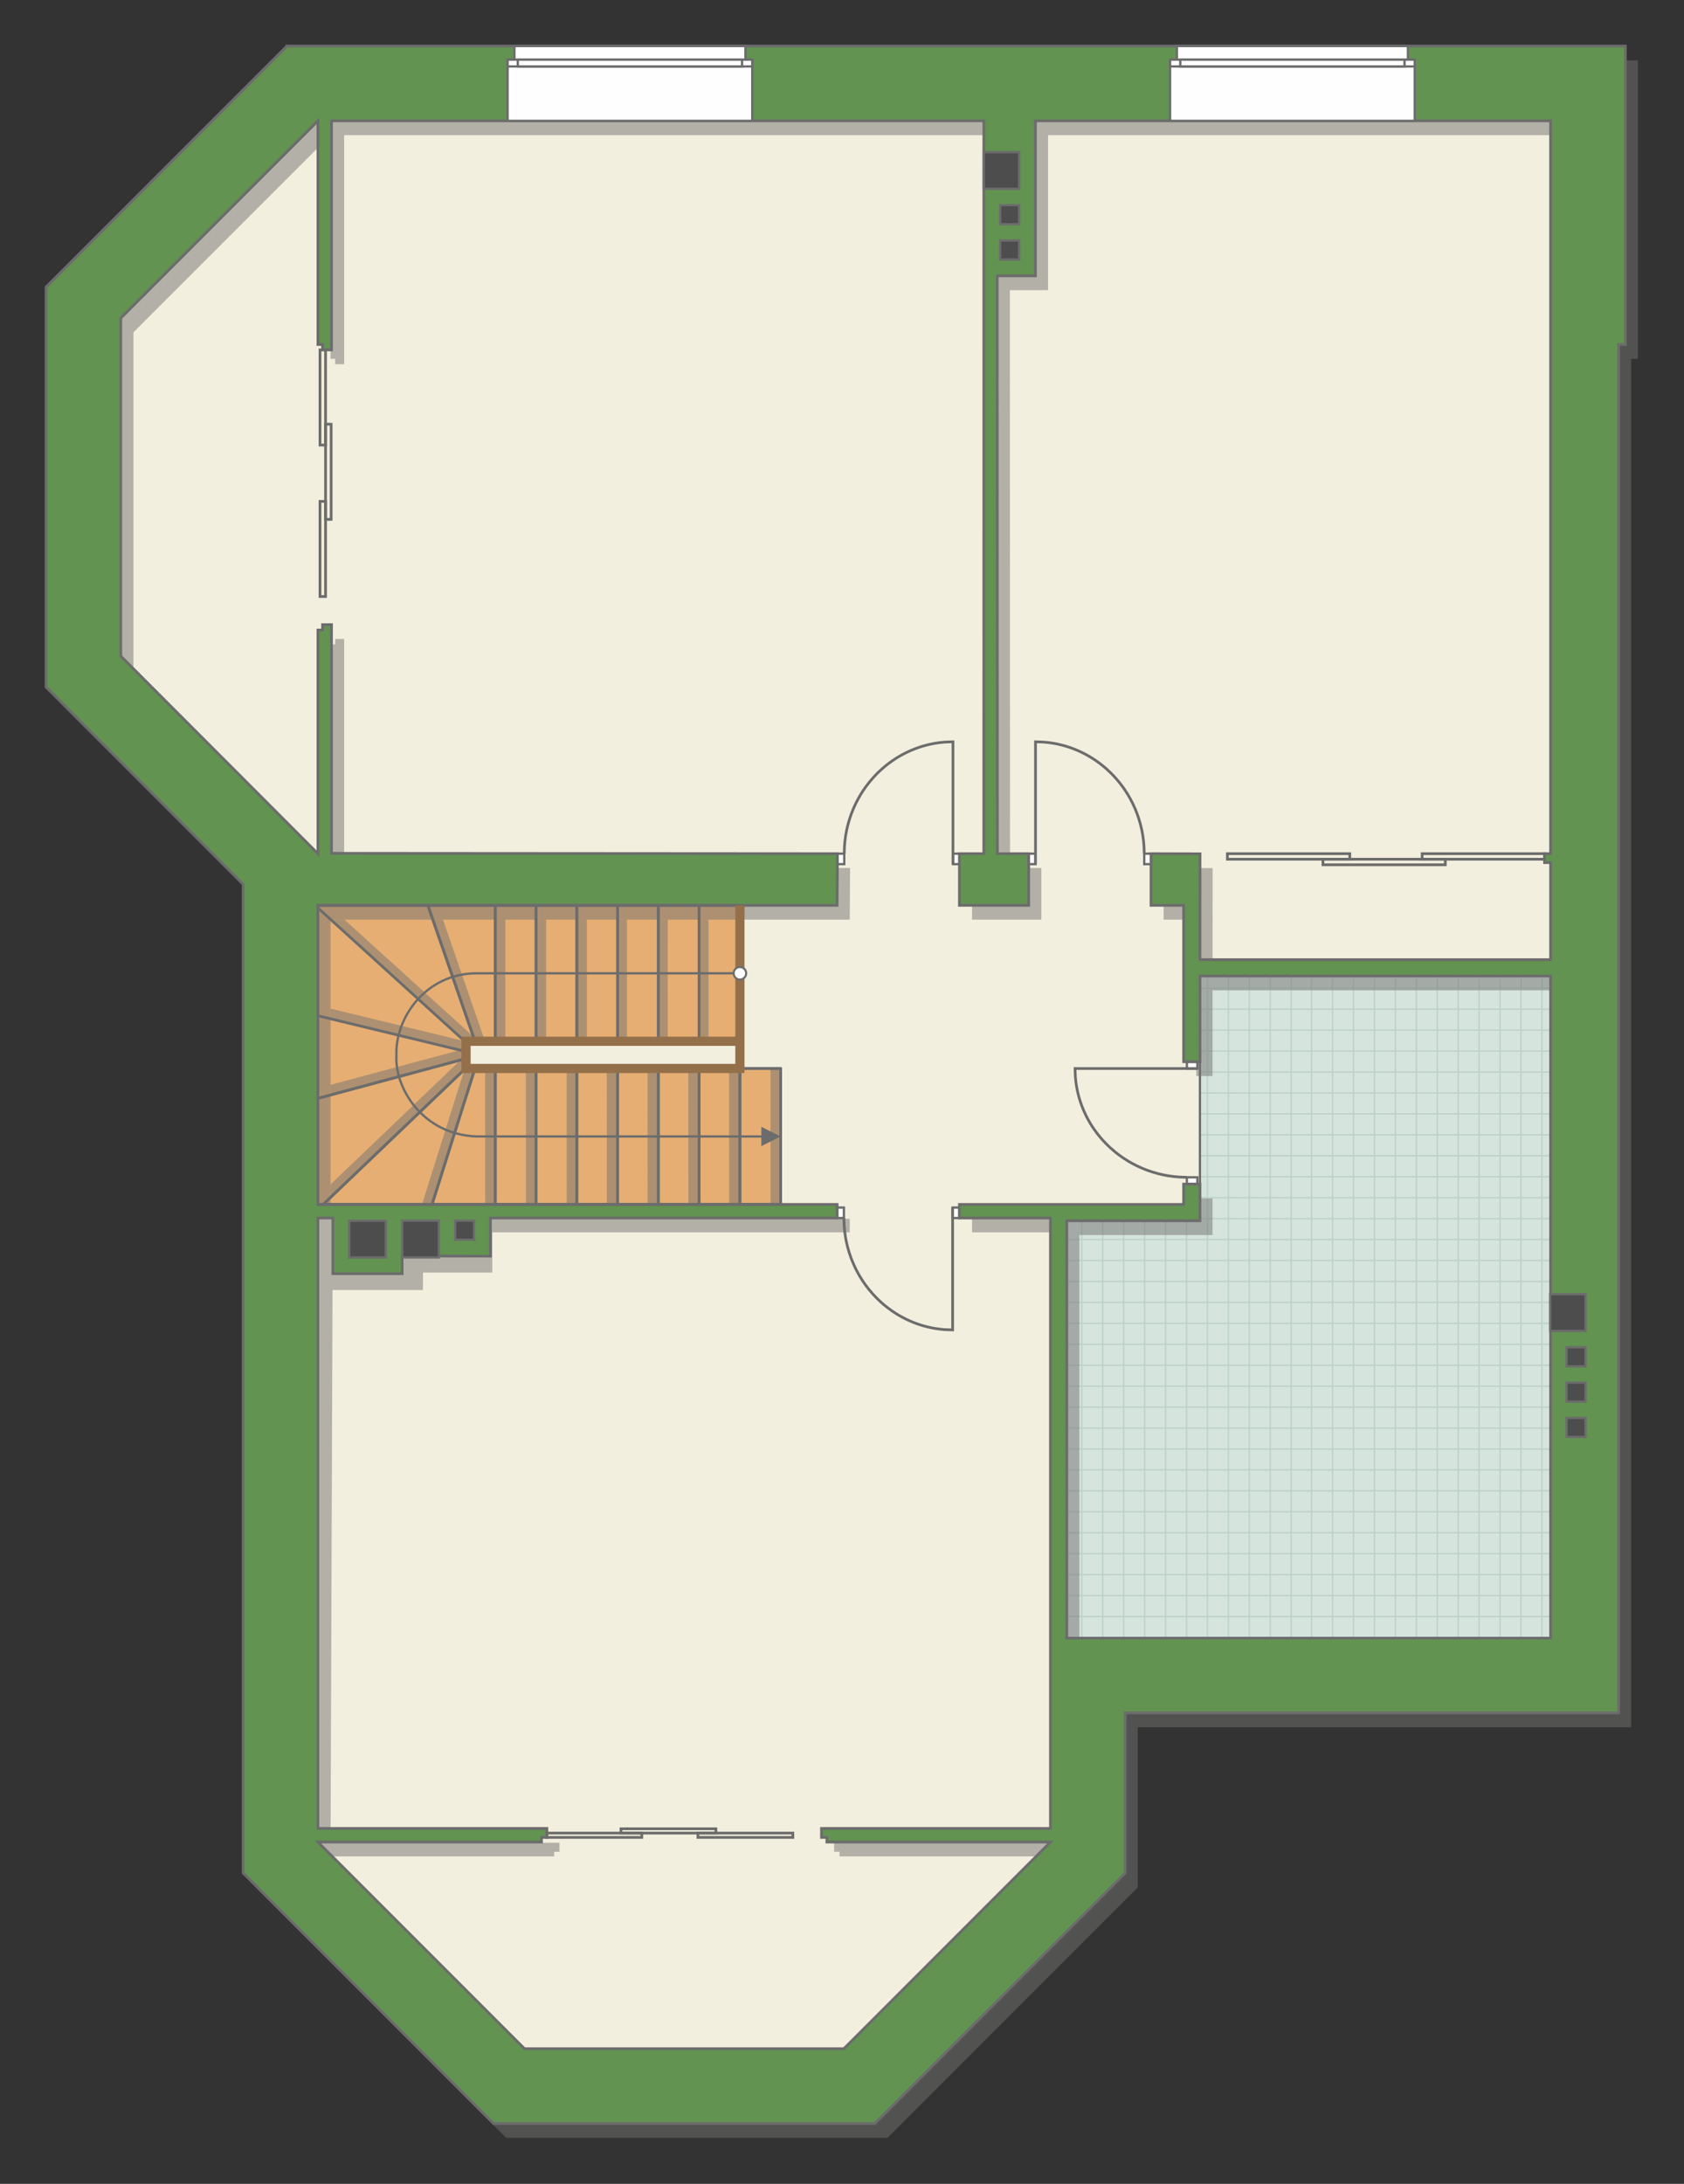 <?xml version="1.0" encoding="UTF-8"?>
<!DOCTYPE svg PUBLIC "-//W3C//DTD SVG 1.1//EN" "http://www.w3.org/Graphics/SVG/1.1/DTD/svg11.dtd">
<!-- Creator: CorelDRAW -->
<svg xmlns="http://www.w3.org/2000/svg" xml:space="preserve" width="123.851mm" height="160.552mm" version="1.1" style="shape-rendering:geometricPrecision; text-rendering:geometricPrecision; image-rendering:optimizeQuality; fill-rule:evenodd; clip-rule:evenodd"
viewBox="0 0 13964.24 18102.34"
 xmlns:xlink="http://www.w3.org/1999/xlink"
 xmlns:xodm="http://www.corel.com/coreldraw/odm/2003">
 <rect x="0" y="0" width="13964.24" height="18102.34" fill="#333333" stroke="none"/>
 <defs>
  <style type="text/css">
   <![CDATA[
    .str5 {stroke:#94704A;stroke-width:76.32;stroke-miterlimit:22.926}
    .str2 {stroke:#6C6C6C;stroke-width:19.04;stroke-miterlimit:22.926}
    .str1 {stroke:#6C6C6C;stroke-width:19.09;stroke-miterlimit:22.926}
    .str3 {stroke:#6C6C6C;stroke-width:22.55;stroke-miterlimit:22.926}
    .str0 {stroke:#BDD2C8;stroke-width:11.28;stroke-miterlimit:22.926}
    .str4 {stroke:#6C6C6C;stroke-width:22.55;stroke-linejoin:round;stroke-miterlimit:22.926}
    .fil1 {fill:none}
    .fil5 {fill:#FEFEFE}
    .fil0 {fill:#D6E4DE}
    .fil7 {fill:#4D4D4D}
    .fil6 {fill:#629351}
    .fil3 {fill:#E6AE73}
    .fil2 {fill:#F2EFDE}
    .fil9 {fill:white}
    .fil8 {fill:#6C6C6C;fill-rule:nonzero}
    .fil4 {fill:#727271;fill-opacity:0.502}
   ]]>
  </style>
    <clipPath id="id0">
     <path d="M12857.82 13578.43l-4012 0 0 -3459.52 1104.5 0 0 -2028.61 2907.5 0 0 5488.13z"/>
    </clipPath>
 </defs>
 <g id="пол">
  <g id="_2020499404784">
   <polygon class="fil0" points="12857.82,13578.43 8845.82,13578.43 8845.82,10118.91 9950.32,10118.91 9950.32,8090.3 12857.82,8090.3 "/>
   <g style="clip-path:url(#id0)">
    <g>
     <path id="_1" class="fil1 str0" d="M12091.76 14437.2l0 -6973.88m-173.61 6973.88l0 -6973.88m-173.61 6973.88l0 -6973.88m-173.61 6973.88l0 -6973.88m-173.61 6973.88l0 -6973.88m-173.61 6973.88l0 -6973.88m-173.61 6973.88l0 -6973.88m-173.61 6973.88l0 -6973.88m2604.11 6973.97l0 -6973.88m-173.61 6973.88l0 -6973.88m-173.61 6973.88l0 -6973.88m-173.61 6973.88l0 -6973.88m-173.61 6973.88l0 -6973.88m-173.61 6973.88l0 -6973.88m-173.61 6973.88l0 -6973.88m-173.61 6973.88l0 -6973.88m2604.2 6973.79l0 -6973.88m-173.61 6973.88l0 -6973.88m-173.61 6973.88l0 -6973.88m-173.61 6973.88l0 -6973.88m-173.61 6973.88l0 -6973.88m-173.61 6973.88l0 -6973.88m-173.61 6973.88l0 -6973.88m-173.61 6973.88l0 -6973.88m2604.11 6973.97l0 -6973.88m-173.61 6973.88l0 -6973.88m-173.61 6973.88l0 -6973.88m-173.61 6973.88l0 -6973.88m-173.61 6973.88l0 -6973.88m-173.61 6973.88l0 -6973.88m-173.61 6973.88l0 -6973.88m-173.61 6973.88l0 -6973.88"/>
     <path class="fil1 str0" d="M17848.41 12184.43l-11404.64 0m11404.64 173.61l-11404.64 0m11404.64 173.61l-11404.64 0m11404.64 173.61l-11404.64 0m11404.64 173.61l-11404.64 0m11404.64 173.61l-11404.64 0m11404.64 173.61l-11404.64 0m11404.64 173.61l-11404.64 0m11404.78 -2604.11l-11404.64 0m11404.64 173.61l-11404.64 0m11404.64 173.61l-11404.64 0m11404.64 173.61l-11404.64 0m11404.64 173.61l-11404.64 0m11404.64 173.61l-11404.64 0m11404.64 173.61l-11404.64 0m11404.64 173.61l-11404.64 0m11404.49 -2604.2l-11404.64 0m11404.64 173.61l-11404.64 0m11404.64 173.61l-11404.64 0m11404.64 173.61l-11404.64 0m11404.64 173.61l-11404.64 0m11404.64 173.61l-11404.64 0m11404.64 173.61l-11404.64 0m11404.64 173.61l-11404.64 0m11404.78 -2604.11l-11404.64 0m11404.64 173.61l-11404.64 0m11404.64 173.61l-11404.64 0m11404.64 173.61l-11404.64 0m11404.64 173.61l-11404.64 0m11404.64 173.61l-11404.64 0m11404.64 173.61l-11404.64 0m11404.64 173.61l-11404.64 0"/>
     <path class="fil1 str0" d="M17473.59 14437.29l0 -6973.88m-173.61 6973.88l0 -6973.88m-173.61 6973.88l0 -6973.88m-173.61 6973.88l0 -6973.88m-173.61 6973.88l0 -6973.88m-173.61 6973.88l0 -6973.88m-173.61 6973.88l0 -6973.88m-173.61 6973.88l0 -6973.88m1388.82 6973.97l0 -6973.88"/>
     <path class="fil1 str0" d="M6540.29 14511.16l0 -6973.88m-173.61 6973.88l0 -6973.88m-173.61 6973.88l0 -6973.88m-173.61 6973.88l0 -6973.88m-173.61 6973.88l0 -6973.88m-173.61 6973.88l0 -6973.88m-173.61 6973.88l0 -6973.88m-173.61 6973.88l0 -6973.88m2604.11 6973.97l0 -6973.88m-173.61 6973.88l0 -6973.88m-173.61 6973.88l0 -6973.88m-173.61 6973.88l0 -6973.88m-173.61 6973.88l0 -6973.88m-173.61 6973.88l0 -6973.88m-173.61 6973.88l0 -6973.88m-173.61 6973.88l0 -6973.88m2604.2 6973.79l0 -6973.88m-173.61 6973.88l0 -6973.88m-173.61 6973.88l0 -6973.88m-173.61 6973.88l0 -6973.88m-173.61 6973.88l0 -6973.88m-173.61 6973.88l0 -6973.88m-173.61 6973.88l0 -6973.88m-173.61 6973.88l0 -6973.88m2604.11 6973.97l0 -6973.88m-173.61 6973.88l0 -6973.88m-173.61 6973.88l0 -6973.88m-173.61 6973.88l0 -6973.88m-173.61 6973.88l0 -6973.88m-173.61 6973.88l0 -6973.88m-173.61 6973.88l0 -6973.88m-173.61 6973.88l0 -6973.88"/>
    </g>
   </g>
   <polygon class="fil1" points="12857.82,13578.43 8845.82,13578.43 8845.82,10118.91 9950.32,10118.91 9950.32,8090.3 12857.82,8090.3 "/>
   <polygon class="fil2 str1" points="2298.16,10552.67 2298.16,15419.2 4236.9,17357.94 7099.09,17357.94 8927.98,15529.05 8845.82,13578.43 8845.82,10085.31 9891.58,10085.31 9950.32,9929.04 9950.32,7955.11 13138.65,7955.11 13006.65,663.59 2661.22,663.59 732.52,2524.84 607.18,5601.93 2241.84,7236.54 "/>
   <polygon class="fil3 str1" points="6473.66,8856.67 6135.51,8856.64 3864.6,8851.59 3864.6,8641.54 6135.51,8631.27 6135.51,7504.3 2637.09,7504.3 2637.09,9983.61 6473.66,9983.61 "/>
  </g>
 </g>
 <g id="тень">
  <g id="_2020499406752">
   <path class="fil4" d="M2484.23 500.51l11098.16 0 0 2473.88 -56.38 0 0 11342.49 -4090.93 0 0 1327.41 -2076.08 2076.2 -3161.76 0 -2076.19 -2076.2 0 -8195.73 -1634.54 -1634.61 0 -3315.73 1997.71 -1997.7zm369.37 619.83c24.26,0 5409.33,0 5409.33,0l-0.34 6074.37 -202.05 0 0 428.25 574.46 0 0 -428.25 -259.66 0 -1.35 -4789.56 316.83 0 0 -1284.8 4271.67 0 0 6074.37 -50.17 0 0 74.18 50.17 0 0 804.88 -2907.5 0 0.56 -877.93 -406.35 -1.13 0 428.25 270.49 0 0 1296.44 135.3 0 0 -710.44 2907.5 0 0 5488.13 -4012 0 0 -3459.52 1104.5 0 0 -303.86 -135.3 0 0 168.56 -1859.14 0 0 112.75 754.75 0 0 5059.79 -1898.49 0 0 74.19 44.65 0 0 38.56 1853.84 0 -1713.13 1713.02 -2648.18 0 -1713.02 -1713.02 1853.84 0 0 -38.56 44.54 0 0 -74.19 -1898.38 0 16.53 -4581.67 749.72 0 0 -144.67 574.8 0 0 -333.45 2964.22 0 0 -112.75 -467.02 0 -3838.25 0 0 -2479.3 4305.28 0 2.82 -428.25 -4195.46 -2.89 0 -1895.56 -74.19 0 0 44.59 -38.45 0 0 1853.86 -1634.66 -1637.51 0 -2802.24 1634.66 -1634.61 0 1853.88 38.45 0 0 44.58 74.19 0 0 -1898.46z"/>
   <g>
    <polygon class="fil4" points="5791.87,8632.81 5791.18,7622.96 5875.34,7622.96 5875.25,8632.81 "/>
    <polygon class="fil4" points="5453.73,8632.81 5453.04,7622.96 5537.2,7622.96 5537.11,8632.81 "/>
    <polygon class="fil4" points="5115.7,8632.81 5115.02,7622.96 5199.17,7622.96 5199.08,8632.81 "/>
    <polygon class="fil4" points="4783.09,8632.81 4782.4,7622.96 4866.56,7622.96 4866.47,8632.81 "/>
    <polygon class="fil4" points="4445.06,8632.81 4444.38,7622.96 4528.53,7622.96 4528.44,8632.81 "/>
    <polygon class="fil4" points="4106.93,8632.81 4106.24,7622.96 4190.4,7622.96 4190.31,8632.81 "/>
    <polygon class="fil4" points="6046.37,9983.61 6045.68,8856.67 6129.84,8856.67 6129.75,9983.61 "/>
    <polygon class="fil4" points="5708.34,9983.61 5707.66,8856.67 5791.81,8856.67 5791.72,9983.61 "/>
    <polygon class="fil4" points="5370.21,9983.61 5369.52,8856.67 5453.67,8856.67 5453.58,9983.61 "/>
    <polygon class="fil4" points="5032.18,9983.61 5031.49,8856.67 5115.65,8856.67 5115.56,9983.61 "/>
    <polygon class="fil4" points="4699.57,9983.61 4698.88,8856.67 4783.03,8856.67 4782.94,9983.61 "/>
    <polygon class="fil4" points="4361.54,9983.61 4360.85,8856.67 4445.01,8856.67 4444.92,9983.61 "/>
    <polygon class="fil4" points="4023.4,9983.61 4022.71,8856.67 4106.87,8856.67 4106.78,9983.61 "/>
    <polygon class="fil4" points="6390.19,9983.61 6389.5,8856.67 6473.66,8856.67 6473.57,9983.61 "/>
    <polygon class="fil4" points="3499.23,9983.61 3854.18,8856.67 3938.34,8856.67 3582.61,9983.61 "/>
    <polygon class="fil4" points="2740.96,9817.8 3863.82,8744.3 3864.6,8851.59 2740.96,9925.09 "/>
    <polygon class="fil4" points="3864.6,8774.24 2740.96,9076.24 2740.96,8992.08 3864.6,8690.87 "/>
    <polygon class="fil4" points="3864.6,8716.74 2740.96,8444.75 2740.96,8360.6 3864.6,8633.36 "/>
    <polygon class="fil4" points="3864.6,8641.54 2740.96,7622.96 2856.47,7622.96 3980.1,8642.32 "/>
    <polygon class="fil4" points="3938.34,8631.28 3589.21,7622.96 3673.37,7622.96 4021.72,8631.28 "/>
   </g>
  </g>
 </g>
 <g id="двери">
  <g id="_2020499411168">
   <g>
    <polygon class="fil5 str2" points="7899.5,10096.36 7899.5,10009.37 7955.88,10009.37 7955.88,10096.36 "/>
    <polyline class="fil1 str3" points="7899.5,10009.37 7899.5,11023.76 7830.12,11021.07 7788.94,11016.86 7752.01,11011.42 7728.04,11007.02 7695.27,10999.87 7663.96,10991.79 7643.92,10985.97 7615.43,10976.79 7583.62,10965.25 7549.57,10951.31 7512.06,10933.99 7479.76,10917.33 7445.12,10897.53 7422.95,10883.76 7396.83,10866.34 7359.85,10839.33 7332.64,10817.53 7307.16,10795.51 7275.46,10765.69 7243.9,10732.96 7206.92,10690.11 7177.54,10651.9 7157.85,10623.78 7132.27,10583.63 7116.93,10557.13 7094.61,10514.58 7075.07,10472.23 7057.61,10428.8 7042.1,10383.83 7028.04,10334.86 7018.22,10292.83 7010.59,10252 7003.95,10203.93 6999.75,10155.56 6997.95,10096.36 "/>
    <polygon class="fil5 str2" points="6997.95,10009.37 6941.58,10009.37 6941.58,10096.36 6997.95,10096.36 "/>
   </g>
   <g>
    <polygon class="fil5 str2" points="7902.21,7076.05 7902.21,7163.04 7958.59,7163.04 7958.59,7076.05 "/>
    <polyline class="fil1 str3" points="7902.21,7163.04 7902.21,6148.65 7832.82,6151.34 7791.65,6155.55 7754.72,6160.99 7730.75,6165.39 7697.97,6172.54 7666.66,6180.62 7646.63,6186.44 7618.13,6195.62 7586.33,6207.16 7552.28,6221.1 7514.77,6238.42 7482.46,6255.08 7447.83,6274.88 7425.66,6288.65 7399.53,6306.07 7362.55,6333.08 7335.35,6354.88 7309.86,6376.9 7278.17,6406.72 7246.61,6439.45 7209.63,6482.3 7180.25,6520.51 7160.56,6548.63 7134.98,6588.78 7119.63,6615.28 7097.32,6657.83 7077.78,6700.18 7060.31,6743.61 7044.81,6788.58 7030.75,6837.55 7020.93,6879.59 7013.3,6920.41 7006.66,6968.48 7002.46,7016.85 7000.66,7076.05 "/>
    <polygon class="fil5 str2" points="7000.66,7163.04 6944.28,7163.04 6944.28,7076.05 7000.66,7076.05 "/>
   </g>
   <g>
    <polygon class="fil5 str2" points="8586.72,7076.05 8586.72,7163.04 8530.34,7163.04 8530.34,7076.05 "/>
    <polyline class="fil1 str3" points="8586.72,7163.04 8586.72,6148.65 8656.1,6151.34 8697.28,6155.55 8734.21,6160.99 8758.18,6165.39 8790.95,6172.54 8822.27,6180.62 8842.3,6186.44 8870.79,6195.62 8902.6,6207.16 8936.65,6221.1 8974.16,6238.42 9006.47,6255.08 9041.1,6274.88 9063.27,6288.65 9089.39,6306.07 9126.38,6333.08 9153.58,6354.88 9179.06,6376.9 9210.76,6406.72 9242.32,6439.45 9279.3,6482.3 9308.68,6520.51 9328.37,6548.63 9353.95,6588.78 9369.3,6615.28 9391.61,6657.83 9411.15,6700.18 9428.61,6743.61 9444.12,6788.58 9458.18,6837.55 9468,6879.59 9475.63,6920.41 9482.27,6968.48 9486.47,7016.85 9488.27,7076.05 "/>
    <polygon class="fil5 str2" points="9488.27,7163.04 9544.65,7163.04 9544.65,7076.05 9488.27,7076.05 "/>
   </g>
   <g>
    <polygon class="fil5 str2" points="9842.03,8857.12 9929.01,8857.12 9929.01,8800.74 9842.03,8800.74 "/>
    <polyline class="fil1 str3" points="9929.01,8857.12 8914.62,8857.12 8917.31,8926.5 8921.52,8967.68 8926.97,9004.61 8931.36,9028.58 8938.51,9061.35 8946.6,9092.66 8952.41,9112.7 8961.59,9141.19 8973.14,9173 8987.07,9207.05 9004.39,9244.56 9021.06,9276.86 9040.85,9311.5 9054.62,9333.67 9072.04,9359.79 9099.06,9396.77 9120.85,9423.98 9142.87,9449.46 9172.69,9481.16 9205.43,9512.72 9248.27,9549.7 9286.48,9579.08 9314.6,9598.77 9354.75,9624.35 9381.25,9639.7 9423.8,9662.01 9466.15,9681.55 9509.58,9699.01 9554.56,9714.52 9603.52,9728.58 9645.56,9738.4 9686.39,9746.03 9734.45,9752.67 9782.82,9756.87 9842.03,9758.67 "/>
    <polygon class="fil5 str2" points="9929.01,9758.67 9929.01,9815.04 9842.03,9815.04 9842.03,9758.67 "/>
   </g>
  </g>
 </g>
 <g id="стена">
  <path class="fil6 str3" d="M2379.57 381.85l11098.16 0 0 2473.88 -56.38 0 0 11342.49 -4090.93 0 0 1327.41 -2076.08 2076.2 -3161.76 0 -2076.19 -2076.2 0 -8195.73 -1634.54 -1634.61 0 -3315.73 1997.71 -1997.7zm369.37 619.83c24.26,0 5409.33,0 5409.33,0l-0.34 6074.37 -202.05 0 0 428.25 574.46 0 0 -428.25 -259.66 0 -1.35 -4789.56 316.83 0 0 -1284.8 4271.67 0 0 6074.37 -50.17 0 0 74.18 50.17 0 0 804.88 -2907.5 0 0.56 -877.93 -406.35 -1.13 0 428.25 270.49 0 0 1296.44 135.3 0 0 -710.44 2907.5 0 0 5488.13 -4012 0 0 -3459.52 1104.5 0 0 -303.86 -135.3 0 0 168.56 -1859.14 0 0 112.75 754.75 0 0 5059.79 -1898.49 0 0 74.19 44.65 0 0 38.56 1853.84 0 -1713.13 1713.02 -2648.18 0 -1713.02 -1713.02 1853.84 0 0 -38.56 44.54 0 0 -74.19 -1898.38 0 0 -5059.79 123.91 0 0 461.39 574.8 0 -0.34 -146.69 732.31 0.79 0 -315.49 2874.59 0 0 -112.75 -467.02 0 -3838.25 0 0 -2479.3 4305.28 0 2.82 -428.25 -4195.46 -2.89 0 -1895.56 -74.19 0 0 44.59 -38.45 0 0 1853.86 -1634.66 -1637.51 0 -2802.24 1634.66 -1634.61 0 1853.88 38.45 0 0 44.58 74.19 0 0 -1898.46z"/>
 </g>
 <g id="окно">
  <g id="_2020499359616">
   <g>
    <polygon class="fil5 str2" points="4265.77,381.85 6181.51,381.85 6181.51,494.55 6237.89,494.55 6237.89,1001.69 4209.39,1001.69 4209.39,494.55 4265.77,494.55 "/>
    <polygon class="fil5 str2" points="4420.36,494.55 6237.89,494.55 6237.89,550.9 4209.39,550.9 4209.39,494.55 "/>
    <polygon class="fil5 str2" points="4293.84,522.72 4293.84,550.9 6153.44,550.9 6153.44,494.55 4293.84,494.55 "/>
   </g>
   <g>
    <polygon class="fil5 str2" points="9759.21,381.85 11674.95,381.85 11674.95,494.55 11731.33,494.55 11731.33,1001.69 9702.84,1001.69 9702.84,494.55 9759.21,494.55 "/>
    <polygon class="fil5 str2" points="9913.8,494.55 11731.33,494.55 11731.33,550.9 9702.84,550.9 9702.84,494.55 "/>
    <polygon class="fil5 str2" points="9787.29,522.72 9787.29,550.9 11646.88,550.9 11646.88,494.55 9787.29,494.55 "/>
   </g>
  </g>
 </g>
 <g id="ВК">
  <g id="_2020499359952">
   <polygon class="fil7 str1" points="8157.93,1260.89 8451.3,1260.89 8451.3,1565.17 8157.93,1565.17 "/>
   <polygon class="fil7 str1" points="8293.45,1700.47 8451.3,1700.47 8451.3,1858.43 8293.45,1858.43 "/>
   <polygon class="fil7 str1" points="8293.45,1993.29 8451.3,1993.29 8451.3,2151.26 8293.45,2151.26 "/>
   <polygon class="fil7 str1" points="2895.51,10118.95 3199.71,10118.95 3199.71,10423.23 2895.51,10423.23 "/>
   <polygon class="fil7 str1" points="3773.73,10118.46 3931.58,10118.46 3931.58,10276.42 3773.73,10276.42 "/>
   <polygon class="fil7 str1" points="12854.66,10727.91 13148.04,10727.91 13148.04,11032.19 12854.66,11032.19 "/>
   <polygon class="fil7 str1" points="12990.19,11167.49 13148.04,11167.49 13148.04,11325.45 12990.19,11325.45 "/>
   <polygon class="fil7 str1" points="12990.19,11460.31 13148.04,11460.31 13148.04,11618.28 12990.19,11618.28 "/>
   <polygon class="fil7 str1" points="12990.19,11753.46 13148.04,11753.46 13148.04,11911.43 12990.19,11911.43 "/>
   <polygon class="fil7 str1" points="3334.68,10118.12 3638.99,10118.12 3638.99,10422.89 3334.68,10422.89 "/>
  </g>
 </g>
 <g id="Линии">
  <g id="_2020499400896">
   <g>
    <polygon class="fil1 str4" points="6135.51,8631.28 6135.51,7504.3 5797.36,7504.3 5797.36,8631.28 "/>
    <polygon class="fil1 str4" points="5797.36,8631.28 5797.36,7504.3 5459.21,7504.3 5459.21,8631.28 "/>
    <polygon class="fil1 str4" points="5459.21,8631.28 5459.21,7504.3 5121.06,7504.3 5121.06,8631.28 "/>
    <polygon class="fil1 str4" points="5121.32,8631.28 5121.32,7504.3 4783.17,7504.3 4783.17,8631.28 "/>
    <polygon class="fil1 str4" points="4783.17,8631.28 4783.17,7504.3 4445.02,7504.3 4445.02,8631.28 "/>
    <polygon class="fil1 str4" points="4445.02,8631.28 4445.02,7504.3 4106.87,7504.3 4106.87,8631.28 "/>
    <polygon class="fil1 str4" points="6135.51,9983.61 6135.51,8856.63 5797.36,8856.63 5797.36,9983.61 "/>
    <polygon class="fil1 str4" points="5797.36,9983.61 5797.36,8856.63 5459.21,8856.63 5459.21,9983.61 "/>
    <polygon class="fil1 str4" points="5459.21,9983.61 5459.21,8856.63 5121.06,8856.63 5121.06,9983.61 "/>
    <polygon class="fil1 str4" points="5121.32,9983.61 5121.32,8856.63 4783.17,8856.63 4783.17,9983.61 "/>
    <polygon class="fil1 str4" points="4783.17,9983.61 4783.17,8856.63 4445.02,8856.63 4445.02,9983.61 "/>
    <polygon class="fil1 str4" points="4445.02,9983.61 4445.02,8856.63 4106.87,8856.63 4106.87,9983.61 "/>
    <polygon class="fil1 str4" points="6473.66,9983.61 6473.66,8856.63 6135.51,8856.63 6135.51,9983.61 "/>
    <polygon class="fil1 str4" points="3938.34,8631.28 3548.11,7504.34 4107.02,7504.34 4107.02,8631.28 "/>
    <polygon class="fil1 str4" points="2636.3,7525.66 2636.3,7504.3 3548.11,7504.34 3938.34,8631.28 3854.51,8632.36 "/>
    <polygon class="fil1 str4" points="2636.3,8419.42 3864.6,8716.74 3864.6,8774.24 2636.3,9104.38 "/>
    <polygon class="fil1 str4" points="2679.71,9983.61 3864.6,8851.59 3864.6,8774.24 2636.3,9104.38 2636.3,9983.61 "/>
    <polygon class="fil1 str4" points="3582.61,9983.61 2679.71,9983.61 3859.5,8856.67 3938.34,8856.67 "/>
    <polygon class="fil1 str4" points="4106.87,9983.61 4106.87,8856.67 3938.34,8856.67 3582.61,9983.61 "/>
   </g>
   <polyline class="fil1 str5" points="6135.51,7504.3 6135.51,8856.63 3864.6,8856.67 3864.6,8631.28 6135.51,8631.28 "/>
   <g>
    <g>
     <path class="fil8" d="M6135.84 8127.74l0 0 -3.07 -0.08 -3.04 -0.23 -3.01 -0.38 -2.97 -0.54 -2.91 -0.67 -2.86 -0.81 -2.8 -0.95 -2.74 -1.08 -2.66 -1.21 -2.59 -1.33 -2.53 -1.45 -2.44 -1.56 -2.36 -1.68 -2.27 -1.78 -2.18 -1.88 -2.09 -1.98 -1.98 -2.09 -1.89 -2.18 -1.78 -2.27 -1.68 -2.36 -1.57 -2.44 -1.44 -2.51 -1.33 -2.6 -1.22 -2.66 -1.08 -2.74 -0.95 -2.81 -0.81 -2.86 -0.68 -2.91 -0.53 -2.98 -0.38 -3.01 -0.24 -3.04 -0.08 -3.08 40.09 0 0.02 1.05 0.08 1.03 0.14 0.99 0.17 0.98 0.23 0.96 0.27 0.95 0.32 0.92 0.35 0.9 0.41 0.88 0.44 0.87 0.48 0.83 0.52 0.81 0.56 0.79 0.6 0.77 0.64 0.73 0.67 0.7 0.71 0.68 0.73 0.63 0.76 0.6 0.8 0.56 0.81 0.53 0.83 0.47 0.87 0.45 0.88 0.39 0.9 0.36 0.92 0.3 0.95 0.27 0.96 0.23 0.98 0.17 0.99 0.14 1.01 0.08 1.05 0.02 0 0 0 40.09zm60.14 -60.14l0 0 -0.08 3.08 -0.24 3.04 -0.38 3.01 -0.53 2.98 -0.68 2.91 -0.81 2.86 -0.95 2.81 -1.08 2.74 -1.22 2.66 -1.33 2.6 -1.44 2.51 -1.57 2.44 -1.68 2.36 -1.78 2.27 -1.89 2.18 -1.98 2.09 -2.09 1.98 -2.18 1.88 -2.27 1.78 -2.36 1.68 -2.44 1.56 -2.53 1.45 -2.59 1.33 -2.66 1.21 -2.74 1.08 -2.8 0.95 -2.86 0.81 -2.91 0.67 -2.97 0.54 -3.01 0.38 -3.04 0.23 -3.07 0.08 0 -40.09 1.05 -0.02 1.01 -0.08 0.99 -0.14 0.98 -0.17 0.96 -0.23 0.95 -0.27 0.92 -0.3 0.9 -0.36 0.88 -0.39 0.87 -0.45 0.83 -0.47 0.81 -0.53 0.8 -0.56 0.76 -0.6 0.73 -0.63 0.71 -0.68 0.67 -0.7 0.64 -0.73 0.6 -0.77 0.56 -0.79 0.52 -0.81 0.48 -0.83 0.44 -0.87 0.41 -0.88 0.35 -0.9 0.32 -0.92 0.27 -0.95 0.23 -0.96 0.17 -0.98 0.14 -0.99 0.08 -1.03 0.02 -1.05 0 0 40.09 0zm-60.14 -60.14l0 0 3.07 0.08 3.04 0.23 3.01 0.38 2.97 0.54 2.91 0.67 2.86 0.81 2.8 0.95 2.74 1.08 2.66 1.21 2.59 1.33 2.53 1.45 2.44 1.56 2.36 1.68 2.27 1.78 2.18 1.88 2.09 1.98 1.98 2.09 1.89 2.18 1.78 2.27 1.68 2.36 1.57 2.44 1.44 2.51 1.33 2.6 1.22 2.66 1.08 2.74 0.95 2.81 0.81 2.86 0.68 2.91 0.53 2.98 0.38 3.01 0.24 3.04 0.08 3.08 -40.09 0 -0.02 -1.05 -0.08 -1.03 -0.14 -0.99 -0.17 -0.98 -0.23 -0.96 -0.27 -0.95 -0.32 -0.92 -0.35 -0.9 -0.41 -0.88 -0.44 -0.87 -0.48 -0.83 -0.52 -0.81 -0.56 -0.79 -0.6 -0.77 -0.64 -0.73 -0.67 -0.7 -0.71 -0.68 -0.73 -0.63 -0.76 -0.6 -0.8 -0.56 -0.81 -0.53 -0.83 -0.47 -0.87 -0.45 -0.88 -0.39 -0.9 -0.36 -0.92 -0.3 -0.95 -0.27 -0.96 -0.23 -0.98 -0.17 -0.99 -0.14 -1.01 -0.08 -1.05 -0.02 0 0 0 -40.09zm-60.14 60.14l0.08 -3.08 0.24 -3.04 0.38 -3.01 0.53 -2.98 0.68 -2.91 0.81 -2.86 0.95 -2.81 1.08 -2.74 1.22 -2.66 1.33 -2.6 1.44 -2.51 1.57 -2.44 1.68 -2.36 1.78 -2.27 1.89 -2.18 1.98 -2.09 2.09 -1.98 2.18 -1.88 2.27 -1.78 2.36 -1.68 2.44 -1.56 2.53 -1.45 2.59 -1.33 2.66 -1.21 2.74 -1.08 2.8 -0.95 2.86 -0.81 2.91 -0.67 2.97 -0.54 3.01 -0.38 3.04 -0.23 3.07 -0.08 0 40.09 -1.05 0.02 -1.01 0.08 -0.99 0.14 -0.98 0.17 -0.96 0.23 -0.95 0.27 -0.92 0.3 -0.9 0.36 -0.88 0.39 -0.87 0.45 -0.83 0.47 -0.81 0.53 -0.8 0.56 -0.76 0.6 -0.73 0.63 -0.71 0.68 -0.67 0.7 -0.64 0.73 -0.6 0.77 -0.56 0.79 -0.52 0.81 -0.48 0.83 -0.44 0.87 -0.41 0.88 -0.35 0.9 -0.32 0.92 -0.27 0.95 -0.23 0.96 -0.17 0.98 -0.14 0.99 -0.08 1.03 -0.02 1.05 -40.09 0zm-2125.69 9.63l-0.11 -19.08 0.06 -0.01 170.77 0 155.72 0.01 142.83 -0.01 132.08 0 123.48 -0.01 117.04 -0.01 112.74 0 110.59 -0.01 110.59 -0.01 112.73 0 117.04 -0.01 123.48 -0.01 132.08 0 142.83 -0.01 155.72 -0.01 170.77 0 0 19.1 -170.77 0 -155.72 -0.01 -142.83 0.01 -132.08 0 -123.48 0.01 -117.04 0.01 -112.73 0 -110.59 0.01 -110.59 0.01 -112.74 0 -117.04 0.01 -123.48 0.01 -132.08 0 -142.83 0.01 -155.72 0.01 -170.77 0 0.06 -0.01zm-0.11 -19.08l0.06 -0.01 1.68 0 -1.74 0.01zm-653.25 685.76l-19.1 0 0.01 0.3 -0.15 -28.98 1.38 -29.29 2.86 -29.52 4.34 -29.69 5.81 -29.75 7.27 -29.75 8.69 -29.66 10.12 -29.5 11.52 -29.27 12.91 -28.93 14.29 -28.55 15.65 -28.05 17 -27.5 18.34 -26.86 19.67 -26.14 20.96 -25.32 22.27 -24.46 23.54 -23.49 24.82 -22.43 26.07 -21.31 27.31 -20.09 28.54 -18.81 29.74 -17.42 30.93 -15.97 32.12 -14.42 33.26 -12.8 34.42 -11.11 35.55 -9.3 36.64 -7.43 37.75 -5.49 38.82 -3.45 39.88 -1.34 0.11 19.08 -38.82 1.32 -37.78 3.36 -36.69 5.33 -35.61 7.23 -34.51 9.03 -33.41 10.77 -32.29 12.41 -31.15 14.01 -30.03 15.49 -28.86 16.9 -27.7 18.27 -26.52 19.51 -25.32 20.7 -24.12 21.79 -22.89 22.83 -21.66 23.78 -20.4 24.65 -19.13 25.41 -17.85 26.14 -16.55 26.78 -15.24 27.31 -13.9 27.78 -12.57 28.17 -11.21 28.46 -9.83 28.71 -8.47 28.83 -7.05 28.9 -5.65 28.88 -4.21 28.76 -2.77 28.59 -1.33 28.32 0.15 27.96 0.01 0.3zm-0.01 -0.3l0.01 0.3 0 0.06 -0.01 -0.36zm-0.01 0.9l-19.05 -1.22 -0.02 0.61 0 -30.44 0 -18.27 0 -7.82 19.1 0.87 0 7.84 0 13.05 0 16.53 0 18.27 0 18.25 0 16.53 0 13.05 0 7.84 -19.1 0.87 0 -7.82 0 -18.27 0 -30.44 19.1 0 0 30.44 0 18.27 0 7.82 -19.1 -0.87 0 -7.84 0 -13.05 0 -16.53 0 -18.25 0 -18.27 0 -16.53 0 -13.05 0 -7.84 19.1 -0.87 0 7.82 0 18.27 0 30.44 -0.02 0.61zm0.02 -0.61l0 0.26 -0.02 0.35 0.02 -0.61zm653.31 666.64l0 19.08 -0.37 0 -42.21 -2.76 -40.89 -4.88 -39.58 -6.93 -38.26 -8.87 -36.94 -10.72 -35.58 -12.47 -34.23 -14.15 -32.88 -15.72 -31.53 -17.21 -30.15 -18.59 -28.79 -19.89 -27.41 -21.1 -26.02 -22.2 -24.64 -23.22 -23.26 -24.14 -21.87 -24.96 -20.45 -25.72 -19.08 -26.35 -17.67 -26.92 -16.27 -27.39 -14.86 -27.75 -13.45 -28.04 -12.03 -28.23 -10.62 -28.35 -9.19 -28.35 -7.77 -28.28 -6.35 -28.12 -4.9 -27.86 -3.46 -27.53 -2.02 -27.08 -0.55 -26.56 0.89 -25.98 19.05 1.22 -0.87 24.87 0.55 25.53 1.93 26.11 3.35 26.56 4.75 26.96 6.14 27.24 7.54 27.44 8.92 27.53 10.33 27.53 11.69 27.47 13.09 27.27 14.45 27 15.84 26.64 17.19 26.2 18.56 25.65 19.91 25.02 21.26 24.29 22.63 23.49 23.96 22.58 25.3 21.57 26.64 20.51 27.97 19.33 29.29 18.07 30.62 16.71 31.95 15.29 33.28 13.74 34.59 12.13 35.92 10.43 37.24 8.63 38.56 6.75 39.88 4.77 41.2 2.69 -0.37 0zm0 19.08l-0.37 0 0 0 0.37 0zm2420.99 0.11l-2420.99 -0.11 0 -19.08 2420.99 0.11 0 19.08zm102.47 -9.54l-160.4 80.19 0 -160.4 160.4 80.21z"/>
    </g>
    <circle class="fil9" transform="matrix(2.55667E-14 0.974 0.965 -2.57952E-14 6135.51 8067.75)" r="44.64"/>
   </g>
   <g>
    <polygon class="fil1 str3" points="2699.66,4944.75 2699.66,4155.87 2653.57,4155.87 2653.57,4944.75 "/>
    <polygon class="fil1 str3" points="2745.76,4305.11 2745.76,3516.23 2699.66,3516.23 2699.66,4305.11 "/>
    <polygon class="fil1 str3" points="2699.66,3689.03 2699.66,2900.15 2653.57,2900.15 2653.57,3689.03 "/>
   </g>
   <g>
    <polygon class="fil1 str3" points="12807.65,7122.15 11793.05,7122.15 11793.05,7076.05 12807.65,7076.05 "/>
    <polygon class="fil1 str3" points="11984.98,7168.24 10970.39,7168.24 10970.39,7122.15 11984.98,7122.15 "/>
    <polygon class="fil1 str3" points="11192.63,7122.15 10178.03,7122.15 10178.03,7076.05 11192.63,7076.05 "/>
   </g>
   <g>
    <polygon class="fil1 str3" points="6574.6,15194.59 5787.52,15194.59 5787.52,15230.34 6574.6,15230.34 "/>
    <polygon class="fil1 str3" points="5936.42,15158.82 5149.34,15158.82 5149.34,15194.59 5936.42,15194.59 "/>
    <polygon class="fil1 str3" points="5321.75,15194.59 4534.67,15194.59 4534.67,15230.34 5321.75,15230.34 "/>
   </g>
  </g>
 </g>
 <g id="контур">
  <polygon class="fil1" points="-0,0 13964.24,0 13964.24,18102.34 -0,18102.34 "/>
 </g>
</svg>
